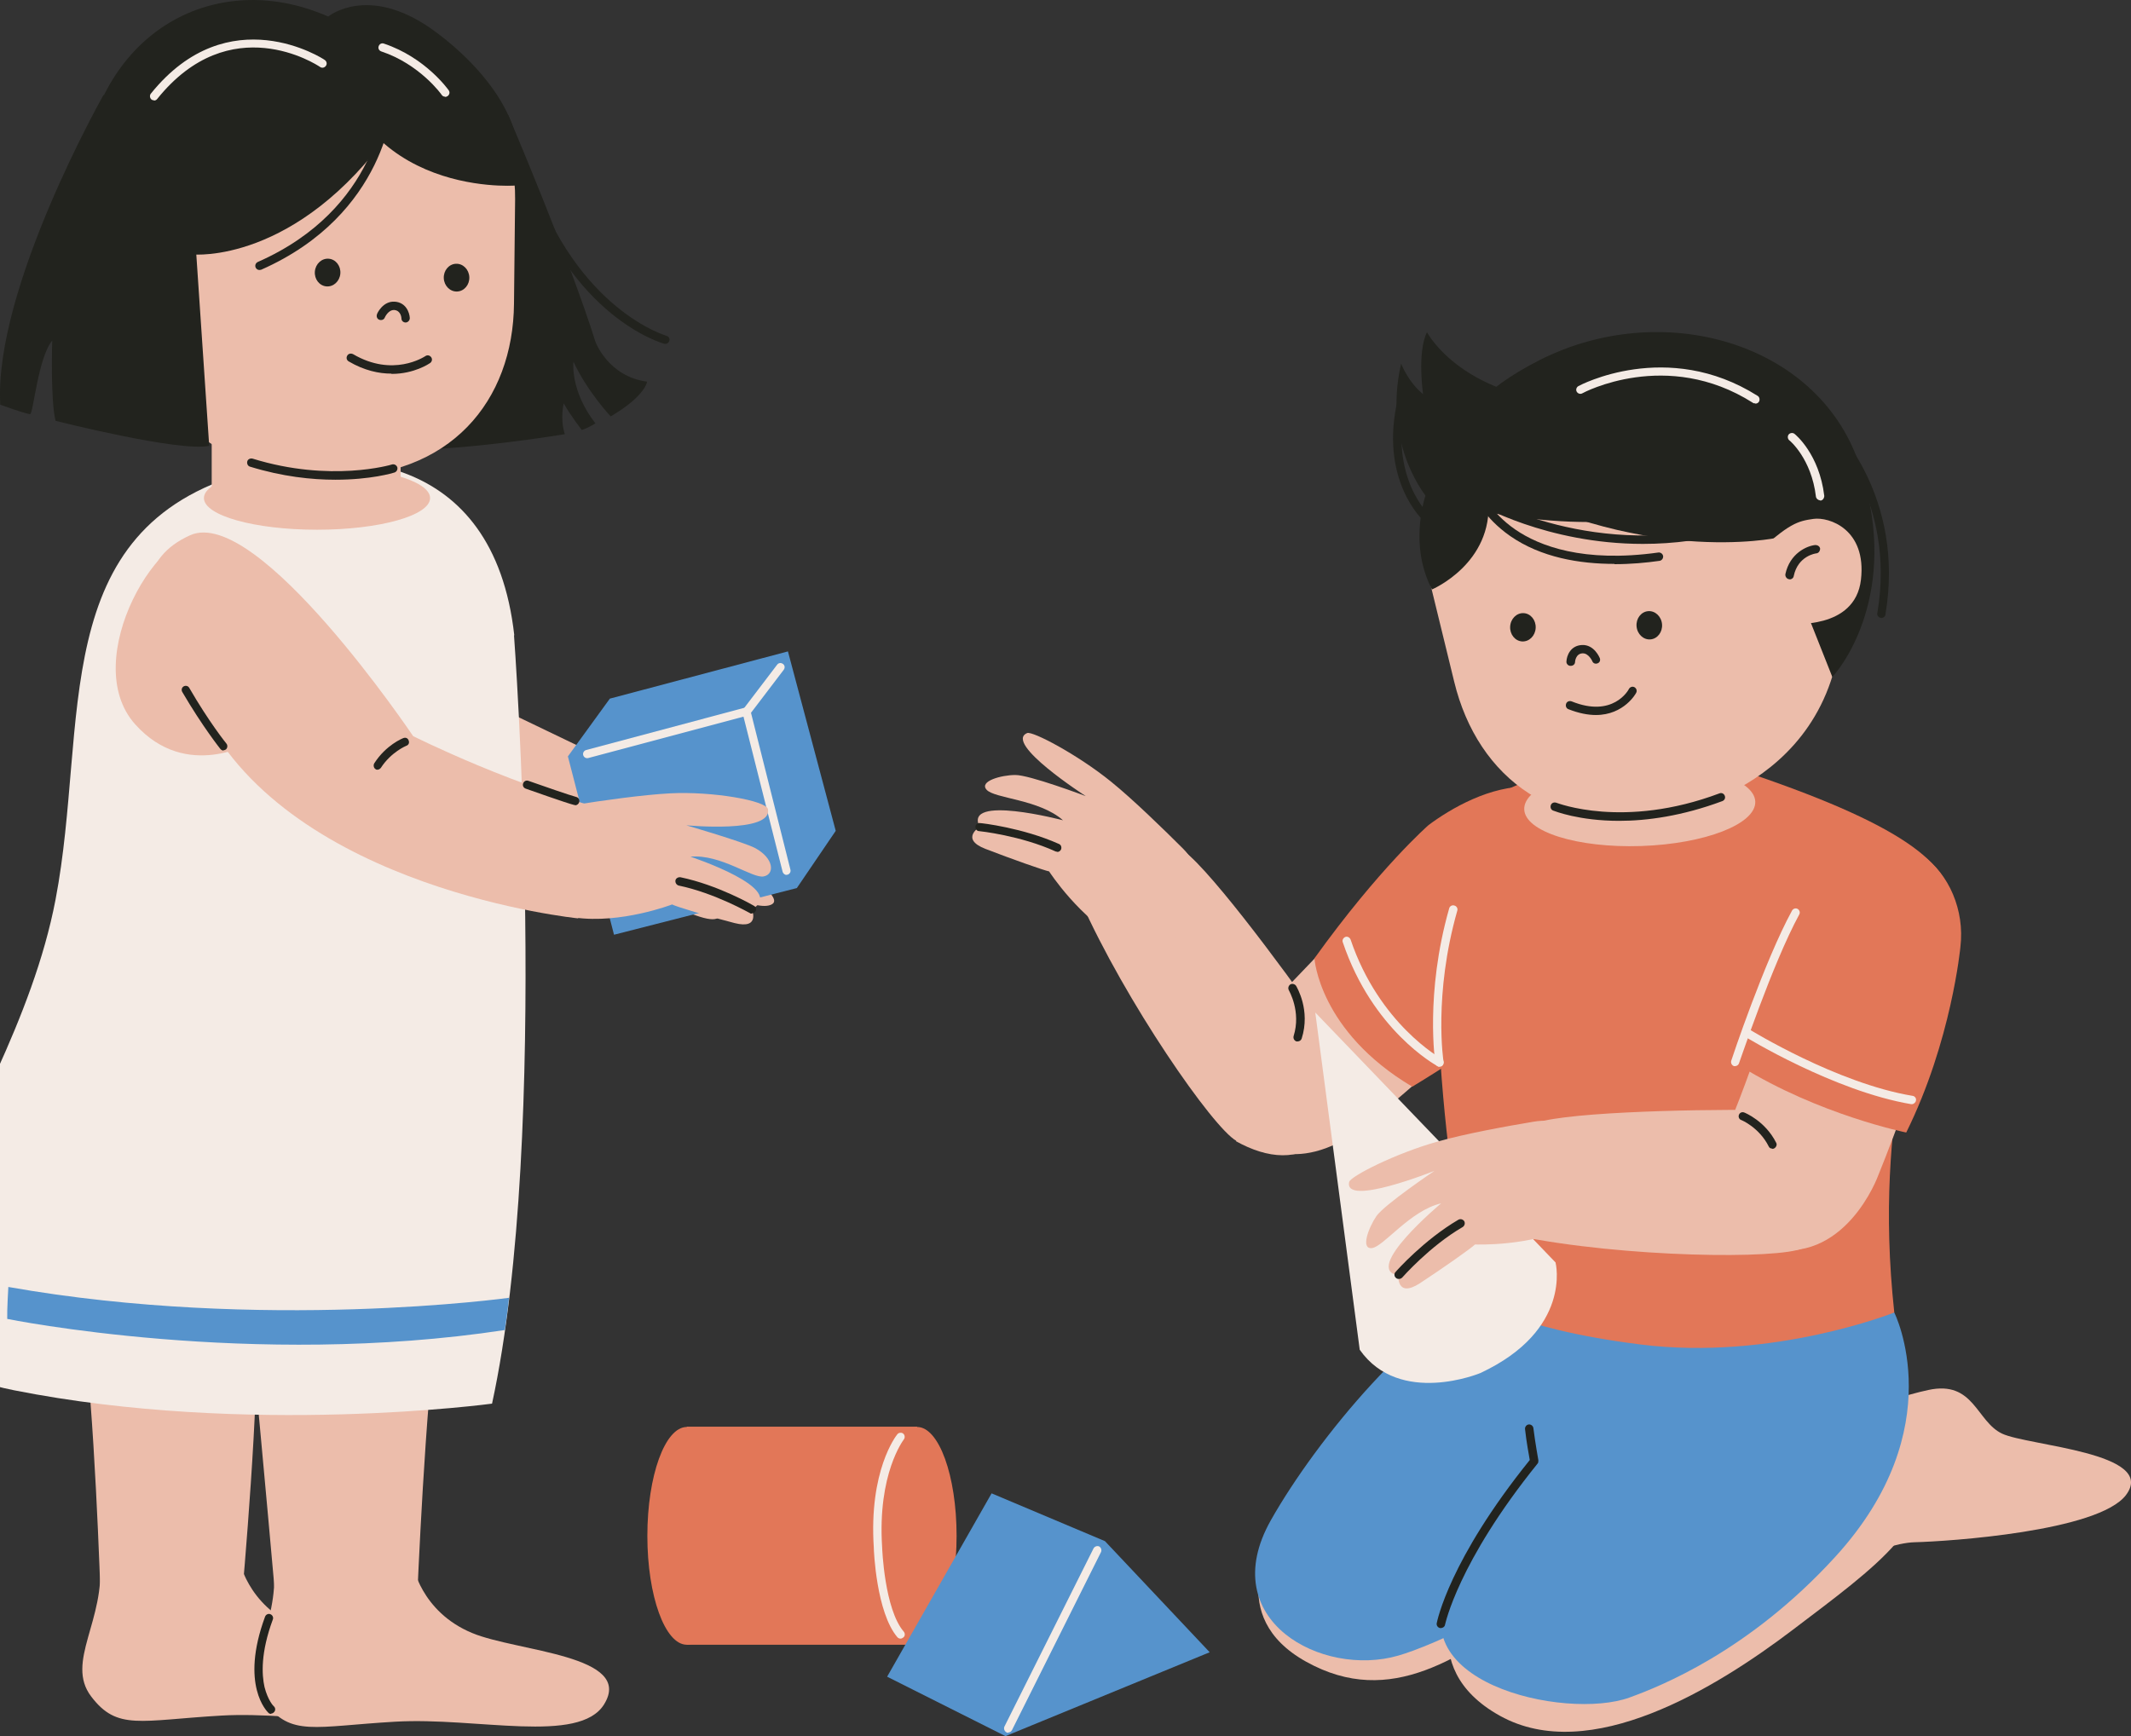<?xml version="1.0" encoding="utf-8"?>
<svg xmlns="http://www.w3.org/2000/svg" id="icon" version="1.1" viewBox="0 0 767 625">
  <rect x="0" y="0" width="767" height="625" fill="#333333" stroke="none"/>
  <path d="M648.1,569.3s28.8-13.8,41-14.1c12.2-.3,66.2-3.9,76.1-17,11.5-15.3-35.3-17.7-44.6-22.1-9.3-4.4-10.1-19.3-26.6-15.7s-32.2,11.2-37.3,13.9c-5.1,2.8-38.9,51.5-8.7,55Z" fill="#ecbdab"/>
  <path d="M526.9,569.8s-19.3,30,13,47.9,77.6-9.9,105.4-31c29.6-22.5,55.7-40.7,41.8-60.7s-160.1,43.8-160.1,43.8Z" fill="#ecbdab"/>
  <path d="M458.2,553.9s-17.8,27.8,11.9,44.3c30.7,17.1,55.8-2.1,82.5-20.1,26.7-18,39.8-39.8,27-58.2-12.8-18.5-121.4,34-121.4,34Z" fill="#ecbdab"/>
  <path d="M681.8,472.5s21,41.7-21.2,87.9c-31.1,34.1-63.1,46.7-74.1,50.7-23.1,8.4-86-5.7-62.9-42.3,18.2-28.8,37.4-69,61.4-82.5,24-13.5,96.7-13.8,96.7-13.8Z" fill="#5693cc"/>
  <path d="M620.5,476.7s.6,36.9-33.2,68.3-72.7,47.8-84,51c-27.4,8-66.2-12.7-45.9-48.7,16.7-29.6,53.6-73.8,79.8-82.4,26.2-8.5,83.2,11.6,83.2,11.6Z" fill="#5693cc"/>
  <g>
    <path d="M444.8,410.8c11.7,6.5,22.6,7.2,31.4-.4,14.1-12.1,7.3-30.6,0-41.3-14.7-21.1-43.9-60.3-51.8-63.8-14.5-6.3-45.2-2.9-35.5,18.9,16.1,36.3,47.7,81.9,56.1,86.5Z" fill="#ecbdab"/>
    <g>
      <path d="M419.9,339.4c13.3-5.9,16.2-23.6,5.9-33.9-6.9-6.9-18.1-17.8-25.9-24.1-12.1-9.8-28.3-18.3-30.2-17.5-8.6,3.6,21.1,22.7,21.1,22.7,0,0-20.4-7.7-25.4-7.6-4.9,0-13.1,2.2-10.3,5.3,2.8,3.2,18.9,3.4,27.5,11,0,0-36-9.5-30,2.4,0,0-7.2,4.3,2.1,7.9s21.2,7.8,22.9,8.1c0,0,11,17.1,26.6,25.3,5.2,2.7,10.8,2.5,15.7.3Z" fill="#ecbdab"/>
      <path d="M380.5,306.6c-.2,0-.4,0-.6-.1-12.5-5.7-27.3-7.3-27.5-7.3-.8,0-1.4-.8-1.3-1.6,0-.8.8-1.4,1.6-1.3.6,0,15.4,1.7,28.4,7.5.8.3,1.1,1.2.8,2-.3.6-.8.9-1.4.9Z" fill="#22231e"/>
    </g>
    <path d="M452.8,411.3s15.4,14,42.6-9.2c27.2-23.2,57-48.6,68.9-70,11.9-21.5-10.8-62.4-35.3-41.9-24.8,20.8-87.8,88.6-87.8,88.6,0,0-3.4,23,11.6,32.6Z" fill="#ecbdab"/>
    <path d="M473.1,345s1.6,26.2,35.2,46.2c0,0,82.3-49.3,78.1-67.3-14.4-61-56.5-38.6-72.2-26.9,0,0-17.6,15.3-41.1,48Z" fill="#e27758"/>
    <path d="M567.3,277s-50.5,3.7-50.6,49c-.3,95.3,14.9,141.3,14.9,141.3,0,0,11.3,10.7,58.8,16.7s91.4-11.5,91.4-11.5c-4-37.3-1.1-64.1,2.6-89.9,7-48.8,62-65.7-60-106-15.2-5-36.6-2.2-57.1.5Z" fill="#e27758"/>
    <path d="M635.5,449.2s-27.7-8.9-13.6-43.1c12.7-30.7,15.5-47.7,28.2-66.6,12.7-19,55.7-15.3,49.2,13.6-6.6,29.4-23.3,70.1-23.3,70.1,0,0-11.9,32.9-40.5,26Z" fill="#ecbdab"/>
    <path d="M686.1,407.7s-31.3-6.3-59.7-23.9c0,0,5.9-43.4,32.2-70.2,23.7-24.2,50.2.6,47,27.3,0,0-3.2,33.9-19.5,66.8Z" fill="#e27758"/>
    <path d="M467.1,374.9c-.1,0-.3,0-.5,0-.8-.3-1.2-1.1-1-1.9,2.8-8.9-1.7-16.4-1.7-16.5-.4-.7-.2-1.6.5-2.1.7-.4,1.6-.2,2.1.5.2.4,5.3,8.7,2,19-.2.6-.8,1-1.4,1Z" fill="#22231e"/>
    <path d="M688.1,397.5c0,0-.2,0-.2,0-27.8-4.7-59.5-24.1-59.8-24.3-.7-.4-.9-1.4-.5-2.1.4-.7,1.4-.9,2.1-.5.3.2,31.5,19.4,58.7,23.9.8.1,1.4.9,1.2,1.7-.1.7-.8,1.3-1.5,1.3Z" fill="#f4ebe5"/>
    <path d="M624.6,383.8c-.2,0-.3,0-.5,0-.8-.3-1.2-1.1-1-1.9.1-.4,12-36,21.9-54.1.4-.7,1.3-1,2-.6.7.4,1,1.3.6,2-9.7,17.8-21.5,53.3-21.7,53.6-.2.6-.8,1-1.4,1Z" fill="#f4ebe5"/>
    <path d="M518.1,384c-.7,0-1.4-.5-1.5-1.3,0-.2-3.8-24.8,5-55.7.2-.8,1.1-1.3,1.9-1,.8.2,1.3,1.1,1,1.9-8.6,30.2-5,54.2-4.9,54.4.1.8-.4,1.6-1.2,1.7,0,0-.2,0-.2,0Z" fill="#f4ebe5"/>
    <path d="M518.1,384c-.2,0-.5,0-.7-.2-.9-.5-23.4-12.9-34.1-44.6-.3-.8.2-1.6.9-1.9.8-.3,1.6.2,1.9.9,10.3,30.5,32.5,42.8,32.7,42.9.7.4,1,1.3.6,2-.3.5-.8.8-1.3.8Z" fill="#f4ebe5"/>
    <path d="M649,449.2c12.1-5.8,18.9-14.3,17.8-25.8-1.7-18.5-20.7-23.7-33.7-23.8-25.7-.3-74.6.9-82,5.4-13.6,8.2-28.5,35.2-5.1,39.9,38.9,7.9,94.4,8.5,103,4.4Z" fill="#ecbdab"/>
    <path d="M637.9,413.5c-.6,0-1.1-.3-1.3-.8-3.4-6.8-9.8-9.5-9.9-9.5-.8-.3-1.1-1.2-.8-1.9.3-.8,1.2-1.1,1.9-.8.3.1,7.6,3.1,11.5,10.9.4.7,0,1.6-.7,2-.2.1-.4.2-.7.2Z" fill="#22231e"/>
    <ellipse cx="590.2" cy="289.9" fill="#ecbdab" rx="41.6" ry="14.6" transform="rotate(-1.9 592.378 290.322)"/>
    <path d="M570,128.3h0c1.1-.3,2.3-.5,3.4-.8,43.5-8.8,84.6,23.5,88.1,67.7l1.3,16.6c4.6,69.9-60.1,80.5-60.1,80.5-42.1,10.2-70.9-12.2-79.3-46.9l-9.1-37.3c-8.4-34.6,14.4-69.9,55.5-79.9Z" fill="#ecbdab"/>
    <path d="M639.6,193.6s-49.9,10.8-109.4-23.5c0,0-20.2-18,24-40.5,44.1-22.3,99.6-6.4,114.7,36.7,15.3,43.9-4.2,71.8-9.4,77.4l-19.9-50.2Z" fill="#22231e"/>
    <path d="M631.7,145.2c-.3,0-.6,0-.8-.2-31-19.7-61.1-3.6-61.4-3.4-.7.4-1.6.1-2-.6-.4-.7-.1-1.6.6-2,.3-.2,31.9-17.1,64.5,3.5.7.4.9,1.4.5,2.1-.3.5-.8.7-1.3.7Z" fill="#f4ebe5"/>
    <path d="M655.1,180.1c-.7,0-1.4-.6-1.5-1.3-1.6-13.7-9.5-20.3-9.6-20.3-.6-.5-.7-1.5-.2-2.1.5-.6,1.5-.7,2.1-.2.4.3,8.9,7.3,10.7,22.3,0,.8-.5,1.6-1.3,1.7,0,0-.1,0-.2,0Z" fill="#f4ebe5"/>
    <path d="M652.7,186.8c5.6-.8,19.2,3.7,17.1,21.9-2.1,18.2-25.4,15.8-25.4,15.8l-12.8-24.6c12.3-11.6,15.5-12.3,21.1-13.1Z" fill="#ecbdab"/>
    <path d="M644.1,208.5c-.1,0-.2,0-.3,0-.8-.2-1.3-1-1.2-1.8,1.6-7.5,7.7-10.2,10.8-10.5.8,0,1.6.5,1.7,1.3,0,.8-.5,1.6-1.3,1.7-.3,0-6.7.9-8.2,8.2-.1.7-.8,1.2-1.5,1.2Z" fill="#22231e"/>
    <path d="M582.8,295.5c-14.5,0-23.2-3.5-23.8-3.7-.8-.3-1.1-1.2-.8-2,.3-.8,1.2-1.1,2-.8.2,0,24.1,9.6,58.7-3.4.8-.3,1.6.1,1.9.9.3.8-.1,1.6-.9,1.9-14.5,5.4-27.2,7.1-37.1,7.1Z" fill="#22231e"/>
    <path d="M565.2,239.7s0,0,0,0c-.8,0-1.5-.8-1.4-1.6.1-2,1.4-5.7,5.6-5.9,4.4-.2,6.3,4.5,6.4,4.7.3.8,0,1.6-.8,1.9-.8.3-1.6,0-1.9-.8,0,0-1.3-2.9-3.5-2.8-2.5.1-2.7,3-2.7,3.1,0,.8-.7,1.4-1.5,1.4Z" fill="#22231e"/>
    <path d="M591.3,195.8c-34.8,0-59.4-14.4-59.7-14.6-.7-.4-.9-1.3-.5-2.1.4-.7,1.3-.9,2.1-.5.4.2,41.4,24.2,92.2,9.3.8-.2,1.6.2,1.9,1s-.2,1.6-1,1.9c-12.3,3.6-24.1,5-34.9,5Z" fill="#22231e"/>
    <path d="M514.1,179.7s-16.7-18.8-9.8-48.8c0,0,2.5,6.6,7.9,11,0,0-2.2-15,1.4-22.3,0,0,13,24.8,56.3,25.5,0,0,51,32.3,30,39-33.5,10.7-85.8-4.5-85.8-4.5Z" fill="#22231e"/>
    <path d="M515.4,212.2s22-9.3,20.3-32.2-21.9-3.8-21.9-3.8c0,0-7.5,18.4,1.6,36Z" fill="#22231e"/>
    <path d="M581.1,203c-12.6,0-26.4-2.3-37.5-10-9.8-6.8-12.9-14.5-13-14.9-.3-.8,0-1.6.9-1.9.8-.3,1.6,0,1.9.9h0c0,0,2.9,7.3,12.1,13.6,8.5,5.8,24.3,12,51.4,8.2.8-.1,1.6.5,1.7,1.3.1.8-.5,1.6-1.3,1.7-4.9.7-10.4,1.2-16.2,1.2Z" fill="#22231e"/>
    <path d="M513.8,188.3c-.4,0-.7-.1-1-.4-.7-.6-16.7-15.2-9.6-44.7.2-.8,1-1.3,1.8-1.1.8.2,1.3,1,1.1,1.8-3.5,14.5-.9,25,1.8,31.4,3,6.9,6.8,10.4,6.9,10.4.6.6.7,1.5.1,2.1-.3.3-.7.5-1.1.5Z" fill="#22231e"/>
    <path d="M677.2,222.4c0,0-.2,0-.3,0-.8-.1-1.4-.9-1.2-1.7,6.9-40.8-17.5-65-17.8-65.2-.6-.6-.6-1.5,0-2.1.6-.6,1.5-.6,2.1,0,.3.3,25.8,25.5,18.6,67.9-.1.7-.8,1.2-1.5,1.2Z" fill="#22231e"/>
    <path d="M574.4,257.4c-2.8,0-6.1-.6-9.9-2.1-.8-.3-1.1-1.2-.8-2,.3-.8,1.2-1.1,2-.8,14.8,6,20.4-4,20.6-4.5.4-.7,1.3-1,2-.6.7.4,1,1.3.6,2,0,.1-4.3,8-14.5,8Z" fill="#22231e"/>
    <ellipse cx="593.7" cy="224.8" fill="#22231e" rx="4.6" ry="5.1" transform="rotate(-4.7 597.283 225.882)"/>
    <ellipse cx="548" cy="225.7" fill="#22231e" rx="5.1" ry="4.6" transform="rotate(-87.1 548.131 225.689)"/>
  </g>
  <path d="M518.6,586.1c0,0-.2,0-.3,0-.8-.2-1.3-.9-1.2-1.7.2-.9,4.5-22.8,33.5-58.8-.3-1.7-1.2-6.5-1.7-11.1-.1-.8.5-1.6,1.3-1.7.8-.1,1.6.5,1.7,1.3.7,5.6,1.8,11.5,1.8,11.6,0,.4,0,.9-.3,1.2-28.8,35.7-33.2,57.8-33.3,58-.1.7-.8,1.2-1.5,1.2Z" fill="#22231e"/>
  <g>
    <path d="M234.2,317.3s-79.8,1.5-133.9-44.3c0,0-45-39.6-17.8-66.4,27.2-26.8,65.4,33.1,65.4,33.1,0,0,68.8,32.7,85.4,41.1,0,0,15.9,21.3.9,36.5Z" fill="#ecbdab"/>
    <path d="M231.1,280s18.9-8.5,27.5-4.9-4.7,10.2-4.7,10.2c0,0,21.7-1.2,29.2,6.4,6.1,6.1-19.2,4.6-19.2,4.6,0,0,25.9,8.9,23,14.8s-26.9-2.1-26.9-2.1c0,0,23,13.4,17.9,16.5-5.6,3.4-25.1-8.1-25.1-8.1,0,0,15,17.7-1,12.6-10.4-3.3-31.2-12.9-31.2-12.9,0,0,14.1-23,10.4-37.1Z" fill="#ecbdab"/>
  </g>
  <g>
    <path d="M85.9,560.8s2.8,17.2,21.5,24.9c16.1,6.7,58.5,7.9,47.4,25.7-9,14.4-45.8,4.5-75.1,6.2-29.4,1.7-37.5,5.5-46.9-6.9-9.4-12.4,5.3-27.5,3.1-49.1l50-.8Z" fill="#ecbdab"/>
    <path d="M86.3,583.9s5.7-61.3,6-93.9c.2-30.8-65.6-47.4-61,0,3.6,37.1,5.2,93.9,5.2,93.9h49.9Z" fill="#ecbdab"/>
    <path d="M149.8,583.9s2.1-56.6,6-95.6c3-30.7-69.9-54.3-65.3-6.9,3.6,37.1,9.4,102.5,9.4,102.5h49.9Z" fill="#ecbdab"/>
    <path d="M148.5,563s2.8,17.2,21.5,24.9c16.1,6.7,58.5,7.9,47.4,25.7-9,14.4-45.8,4.5-75.1,6.2-29.4,1.7-37.5,5.5-46.9-6.9-9.4-12.4,5.3-27.5,3.1-49.1l50-.8Z" fill="#ecbdab"/>
    <path d="M97.6,617c-.4,0-.7-.1-1-.4-.4-.4-10.3-9.9-1.2-34.6.3-.8,1.2-1.2,1.9-.9.8.3,1.2,1.2.9,1.9-4.4,11.9-4,19.8-3,24.3,1.2,4.8,3.3,7,3.4,7,.6.6.6,1.5,0,2.1-.3.3-.7.5-1.1.5Z" fill="#22231e"/>
    <path d="M185,228.7s13.4,178.4-7.9,276.6c0,0-87.8,11.9-172-4.8s-1.6-90.3,14.9-176.7c12.1-63.4-3.9-133.5,69-153.8,33.4-9.3,88.6-8.2,96.1,58.7Z" fill="#f4ebe5"/>
    <ellipse cx="114.1" cy="179.3" fill="#ecbdab" rx="40.7" ry="11.4"/>
    <rect fill="#ecbdab" height="24.1" transform="rotate(180 110.2 167.3)" width="68" x="76.2" y="155.2"/>
    <g>
      <path d="M239.6,123.8c-.1,0-.3,0-.4,0-1.4-.4-33.6-9.7-50.6-59.1-.3-.8.1-1.6.9-1.9.8-.3,1.6.1,1.9.9,16.5,47.9,48.2,57.1,48.5,57.2.8.2,1.3,1,1,1.8-.2.7-.8,1.1-1.4,1.1Z" fill="#22231e"/>
      <path d="M183,41.6s21.9,51.3,31.3,81.4c0,0,4.5,12.5,18.6,14.4,0,0-.5,5.1-13.1,12.5,0,0-8.4-8.9-13.4-19.7,0,0-1.3,10.4,7.9,22.2,0,0-2,1.4-4.9,2.4,0,0-4.2-5.4-6.5-9.6,0,0-1.4,5.6.4,11.1,0,0-40.4,6.8-66,5.6,0,0,19.5-97.5,22.3-105.2,0,0,8.4-20.9,23.4-15.2Z" fill="#22231e"/>
      <g>
        <path d="M114.8,7.9h0c-1.2,0-2.3,0-3.4,0-43.4,1.2-75.5,41.1-69.1,84.1l2.4,16.1c11.1,67.7,75.1,63.5,75.1,63.5,42.4.4,64.9-27.4,65.2-62.3l.4-37.6c.4-34.9-29.2-63.5-70.6-63.9Z" fill="#ecbdab"/>
        <path d="M69.5,91.6s37.1,3.6,71.4-44.8c0,0,13.5-28-27.7-42.8C74.6-9.9,33.5,12.9,28.9,66.1c-4,45.4,19.9,67.6,26.1,71.8l14.5-46.3Z" fill="#22231e"/>
        <path d="M118.2,5.9s14.2-11.6,37.1,4.5c12.4,8.7,37.6,31.6,30,56.4,0,0-63.2,4.7-67.1-60.8Z" fill="#22231e"/>
        <path d="M55.4,36.1c-.3,0-.7-.1-.9-.3-.6-.5-.7-1.5-.2-2.1,28-34.8,62.3-12.4,62.6-12.1.7.5.9,1.4.4,2.1-.5.7-1.4.9-2.1.4-1.3-.9-32.4-21.1-58.6,11.5-.3.4-.7.6-1.2.6Z" fill="#f4ebe5"/>
        <path d="M160.2,34.8c-.5,0-.9-.2-1.2-.6,0-.1-7.9-11.1-21.8-15.7-.8-.3-1.2-1.1-.9-1.9.3-.8,1.1-1.2,1.9-.9,14.9,5,23,16.4,23.3,16.8.5.7.3,1.6-.4,2.1-.3.2-.6.3-.9.3Z" fill="#f4ebe5"/>
        <path d="M120.7,172.7c-8.5,0-19-1.1-30.7-4.7-.8-.2-1.2-1.1-1-1.9.2-.8,1.1-1.2,1.9-1,28.1,8.7,50,2.2,50.2,2.1.8-.2,1.6.2,1.9,1,.2.8-.2,1.6-1,1.9-.6.2-8.6,2.6-21.2,2.6Z" fill="#22231e"/>
      </g>
      <ellipse cx="164.3" cy="99.9" fill="#22231e" rx="4.6" ry="5" transform="rotate(-2.7 165.362 99.425)"/>
      <path d="M140.8,134.5c-4.4,0-9.7-1.1-15.3-4.4-.7-.4-1-1.3-.5-2.1.4-.7,1.3-.9,2.1-.5,14.3,8.4,25.5,1,26,.7.7-.5,1.6-.3,2.1.4.5.7.3,1.6-.4,2.1-.3.2-5.7,3.9-13.8,3.9Z" fill="#22231e"/>
      <path d="M146,116.1c-.8,0-1.5-.6-1.5-1.4,0-.3-.2-2.9-2.6-3.1-2.2-.1-3.4,2.7-3.4,2.7-.3.8-1.2,1.1-2,.8-.8-.3-1.1-1.2-.8-2,0-.2,2.1-4.8,6.4-4.5,4.1.3,5.3,4,5.4,5.9,0,.8-.6,1.5-1.4,1.6,0,0,0,0,0,0Z" fill="#22231e"/>
      <ellipse cx="117.9" cy="98.2" fill="#22231e" rx="5" ry="4.6" transform="rotate(-85.1 117.862 98.153)"/>
      <path d="M93.4,97.2c-.6,0-1.1-.3-1.4-.9-.3-.8,0-1.6.8-2,43.6-19.2,45.6-57.4,45.6-57.8,0-.8.7-1.5,1.6-1.4.8,0,1.5.7,1.4,1.6,0,.4-2.1,40.4-47.4,60.4-.2,0-.4.1-.6.1Z" fill="#22231e"/>
      <path d="M37.3,34.1S-2.3,104,.1,145.7c0,0,8.5,3.1,10.7,3.4,1.2.1,2.8-20.2,8-26.5,0,0-.7,21.3,1.2,28.9,0,0,44.7,11.3,55.3,9l-5-74.2s-24.5-37.2-33-52.1Z" fill="#22231e"/>
    </g>
    <path d="M2.6,474.8s88,17.9,179.1,4c0,0,1.1-7.3,1.5-11.6,0,0-88.7,12.3-180.2-3.9,0,0-.5,8.4-.4,11.5Z" fill="#5693cc"/>
  </g>
  <g>
    <ellipse cx="247.2" cy="552.9" fill="#e27758" rx="14.2" ry="39.2"/>
    <rect fill="#e27758" height="78.5" width="82.9" x="247.2" y="513.6"/>
    <ellipse cx="330.1" cy="552.9" fill="#e27758" rx="14.2" ry="39.2"/>
    <path d="M324.1,589.9c-.4,0-.8-.2-1.1-.5-7.6-8.9-8.5-31.3-8.5-32.3-1.8-27.7,8-40.2,8.5-40.8.5-.6,1.5-.7,2.1-.2.6.5.7,1.5.2,2.1-.1.2-9.5,12.3-7.8,38.7,0,.3.8,22.4,7.8,30.5.5.6.5,1.6-.2,2.1-.3.2-.6.4-1,.4Z" fill="#f4ebe5"/>
  </g>
  <g>
    <polygon fill="#5693cc" points="397.7 554.8 356.9 537.6 319.3 603.6 361.9 625 435.4 594.8 397.7 554.8"/>
    <path d="M362.9,623.8c-.2,0-.5,0-.7-.2-.7-.4-1-1.3-.7-2l32.1-64.2c.4-.7,1.3-1,2-.7.7.4,1,1.3.7,2l-32.1,64.2c-.3.5-.8.8-1.3.8Z" fill="#f4ebe5"/>
  </g>
  <g>
    <polygon fill="#5693cc" points="300.8 299.1 286.8 319.7 221 336.5 204.4 272.3 219.5 251.5 283.6 234.5 300.8 299.1"/>
    <path d="M283.2,315c-.7,0-1.3-.5-1.5-1.1l-14.1-55.9-55.9,14.9c-.8.2-1.6-.3-1.8-1.1-.2-.8.3-1.6,1.1-1.8l57.3-15.3c.4-.1.8,0,1.1.2.3.2.6.5.7.9l14.4,57.3c.2.8-.3,1.6-1.1,1.8-.1,0-.2,0-.4,0Z" fill="#f4ebe5"/>
    <path d="M268.8,257.6c-.3,0-.6,0-.9-.3-.7-.5-.8-1.4-.3-2.1l12.1-15.9c.5-.7,1.4-.8,2.1-.3.7.5.8,1.4.3,2.1l-12.1,15.9c-.3.4-.7.6-1.2.6Z" fill="#f4ebe5"/>
  </g>
  <g>
    <path d="M208,330.6s-103-10.4-135-74.3c0,0-40.9-47.2-4.6-63.6,24.3-11,80.3,72.3,80.3,72.3,0,0,38.2,19.2,74.5,27.7,0,0,1.7,23.4-15.2,37.9Z" fill="#ecbdab"/>
    <path d="M90.9,267.1s-23.7,14.3-42.2-6.3c-20.9-23.2,9.7-74.1,26.6-67.8,16.9,6.3,34.7,54.1,15.6,74.1Z" fill="#ecbdab"/>
    <path d="M80.5,270.2c-.4,0-.9-.2-1.2-.6,0,0-6.4-8-13.7-20.5-.4-.7-.2-1.6.5-2,.7-.4,1.6-.2,2,.5,7.1,12.3,13.3,20,13.4,20.1.5.6.4,1.6-.2,2.1-.3.2-.6.3-.9.3Z" fill="#22231e"/>
    <g>
      <path d="M194.3,321.8c-7-12.2-.9-29.9,13-32.1,9.3-1.5,24.2-3.6,33.9-4.1,15.1-.8,34.6,2.6,35.2,5.7,1.7,8.8-29.4,5.8-29.4,5.8,0,0,20.6,6,24.8,8.2,6.8,3.7,7.1,9.4,3.1,10.2-4,.9-15.4-8.1-26.4-7.1,0,0,35.5,11.7,22.1,18.9,0,0,3.2,7.4-6.2,5-9.4-2.4-21-5.9-22.5-6.7,0,0-18.4,7.1-35.1,4.7-5.6-.8-9.8-4.2-12.4-8.7Z" fill="#ecbdab"/>
      <path d="M270.6,328.9c-.3,0-.5,0-.7-.2-.1,0-12.6-7.2-25.6-9.9-.8-.2-1.3-1-1.2-1.8s1-1.3,1.8-1.2c13.5,2.8,26,10,26.5,10.3.7.4,1,1.3.5,2-.3.5-.8.7-1.3.7Z" fill="#22231e"/>
    </g>
    <path d="M136,277.1c-.3,0-.6,0-.8-.2-.7-.4-.9-1.4-.5-2.1,4.2-6.6,10.2-9,10.5-9.1.8-.3,1.6,0,1.9.9.3.8,0,1.6-.9,1.9,0,0-5.4,2.2-9.1,7.9-.3.4-.8.7-1.3.7Z" fill="#22231e"/>
  </g>
  <path d="M559.9,454.6s6.1,24.2-27.1,39.7c0,0-29,12.1-43.4-8.4l-16-121.4,86.5,90Z" fill="#f4ebe5"/>
  <g>
    <path d="M576.3,428.2c2.9-14.3-9.9-26.9-24.3-24.4-9.6,1.6-25,4.4-34.7,7.2-15,4.2-31.3,12.5-31.7,14.5-2,9.1,30.7-4,30.7-4,0,0-18.1,12.2-20.9,16.3-2.8,4.1-5.8,12-1.6,11.5,4.2-.5,13.7-13.5,24.9-16.1,0,0-28.6,23.9-15.4,25.9,0,0-.7,8.3,7.7,2.9,8.4-5.5,18.6-12.7,19.9-14,0,0,20.4.9,36-7,5.2-2.6,8.2-7.3,9.3-12.6Z" fill="#ecbdab"/>
    <path d="M503.4,460.4c-.4,0-.7-.1-1-.4-.6-.5-.7-1.5-.1-2.1.4-.5,10.3-11.6,22.6-18.8.7-.4,1.6-.2,2.1.5.4.7.2,1.6-.5,2.1-11.9,6.9-21.7,18.1-21.8,18.2-.3.3-.7.5-1.1.5Z" fill="#22231e"/>
  </g>
  <path d="M207,289.8c-.1,0-.2,0-.3,0-2.6-.6-16.9-5.7-17.5-5.9-.8-.3-1.2-1.1-.9-1.9.3-.8,1.1-1.2,1.9-.9,5.1,1.8,15.2,5.3,17.2,5.8.8.2,1.3,1,1.1,1.8-.2.7-.8,1.2-1.5,1.2Z" fill="#22231e"/>
</svg>